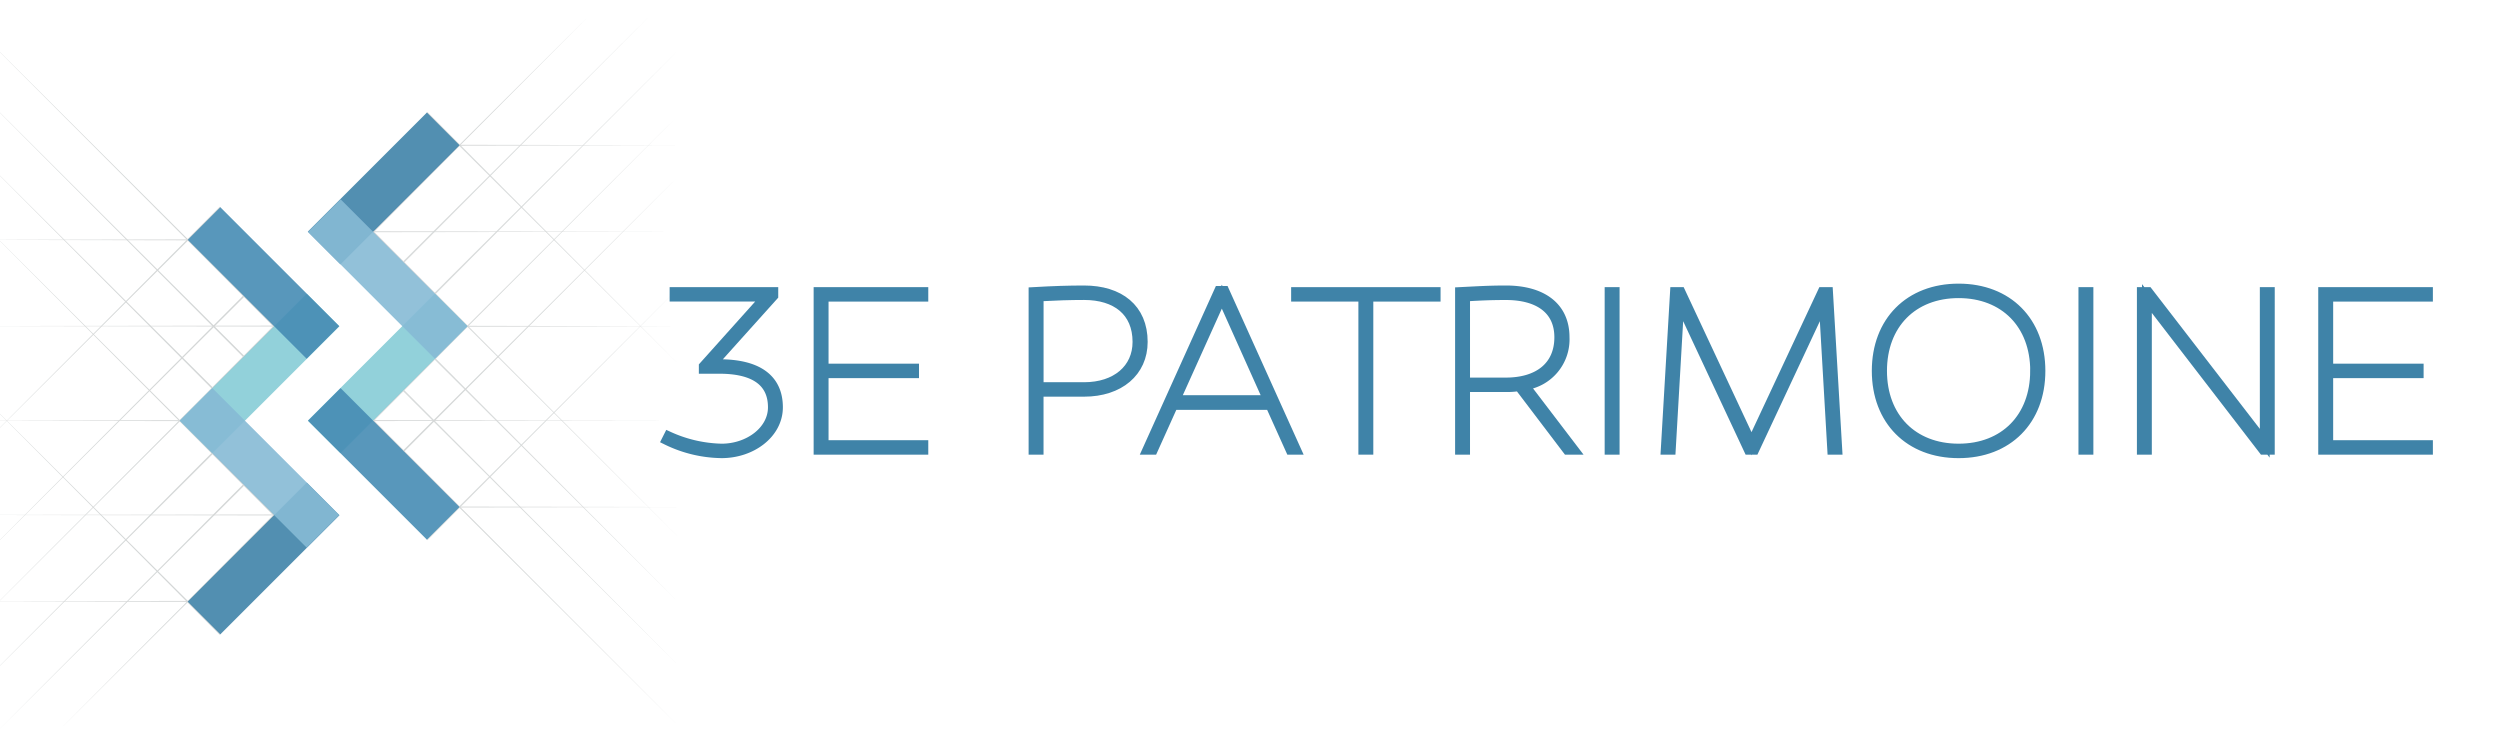 <svg xmlns="http://www.w3.org/2000/svg" xmlns:xlink="http://www.w3.org/1999/xlink" width="255" height="76" viewBox="0 0 255 76">
  <defs>
    <clipPath id="clip-path">
      <rect id="Rectangle_1123" data-name="Rectangle 1123" width="255" height="76" transform="translate(0 0.005)" fill="#fff"/>
    </clipPath>
  </defs>
  <g id="logo-3e-patrimoine" transform="translate(0 -0.005)" clip-path="url(#clip-path)">
    <g id="Groupe_422" data-name="Groupe 422" transform="translate(-40.717 -6.791)">
      <rect id="Rectangle_1120" data-name="Rectangle 1120" width="147.05" height="115.87" transform="translate(0 0)" fill="none"/>
      <g id="Groupe_421" data-name="Groupe 421" transform="translate(36.937 8.378)">
        <g id="Groupe_378" data-name="Groupe 378" transform="translate(41.777 21.999)" opacity="0.9">
          <g id="Groupe_377" data-name="Groupe 377" transform="translate(0 0)">
            <path id="Tracé_536" data-name="Tracé 536" d="M1276.876,330.547l31.164,31.278-31.278-31.164Z" transform="translate(-1276.763 -330.547)" fill="#d4d7d7"/>
          </g>
        </g>
        <g id="Groupe_380" data-name="Groupe 380" transform="translate(47.266 9.841)" opacity="0.9">
          <g id="Groupe_379" data-name="Groupe 379">
            <path id="Tracé_537" data-name="Tracé 537" d="M1302.351,274.118l25.668,25.782-25.782-25.668Z" transform="translate(-1302.237 -274.118)" fill="#d4d7d7"/>
          </g>
        </g>
        <g id="Groupe_382" data-name="Groupe 382" transform="translate(48.083 34.958)" opacity="0.9">
          <g id="Groupe_381" data-name="Groupe 381" transform="translate(0 0)">
            <path id="Tracé_538" data-name="Tracé 538" d="M1306.145,390.693l24.738,24.851-24.852-24.738Z" transform="translate(-1306.031 -390.693)" fill="#d4d7d7"/>
          </g>
        </g>
        <g id="Groupe_384" data-name="Groupe 384" transform="translate(41.778 10.172)" opacity="0.9">
          <g id="Groupe_383" data-name="Groupe 383" transform="translate(0 0)">
            <path id="Tracé_539" data-name="Tracé 539" d="M1307.969,275.654l-31.092,31.206-.114-.114Z" transform="translate(-1276.763 -275.654)" fill="#d4d7d7"/>
          </g>
        </g>
        <g id="Groupe_386" data-name="Groupe 386" transform="translate(48.073 3.458)" opacity="0.9">
          <g id="Groupe_385" data-name="Groupe 385" transform="translate(0)">
            <path id="Tracé_540" data-name="Tracé 540" d="M1330.955,244.49,1306.1,269.461l-.114-.114Z" transform="translate(-1305.983 -244.49)" fill="#d4d7d7"/>
          </g>
        </g>
        <g id="Groupe_388" data-name="Groupe 388" transform="translate(44.882 0.08)" opacity="0.9">
          <g id="Groupe_387" data-name="Groupe 387" transform="translate(0)">
            <path id="Tracé_541" data-name="Tracé 541" d="M1316.307,228.814l-25.019,25.133-.114-.114Z" transform="translate(-1291.174 -228.814)" fill="#d4d7d7"/>
          </g>
        </g>
        <g id="Groupe_389" data-name="Groupe 389" transform="translate(41.777 0)">
          <path id="Tracé_542" data-name="Tracé 542" d="M1298.876,228.441l-22,22.113-.114-.114Z" transform="translate(-1276.763 -228.441)" fill="#d4d7d7"/>
        </g>
        <g id="Groupe_390" data-name="Groupe 390" transform="translate(44.886 16.364)">
          <path id="Tracé_543" data-name="Tracé 543" d="M1319.317,304.392,1291.3,332.519l-.114-.114Z" transform="translate(-1291.19 -304.392)" fill="#d4d7d7"/>
        </g>
        <g id="Groupe_392" data-name="Groupe 392" transform="translate(47.266 27.851)" opacity="0.9">
          <g id="Groupe_391" data-name="Groupe 391">
            <path id="Tracé_544" data-name="Tracé 544" d="M1327.907,357.706l-25.555,25.669-.114-.114Z" transform="translate(-1302.238 -357.706)" fill="#d4d7d7"/>
          </g>
        </g>
        <g id="Groupe_393" data-name="Groupe 393" transform="translate(41.777 41.264)">
          <path id="Tracé_545" data-name="Tracé 545" d="M1276.877,419.962,1308,451.2l-31.238-31.124Z" transform="translate(-1276.763 -419.962)" fill="#d4d7d7"/>
        </g>
        <g id="Groupe_395" data-name="Groupe 395" transform="translate(44.859 38.17)" opacity="0.9">
          <g id="Groupe_394" data-name="Groupe 394" transform="translate(0 0)">
            <path id="Tracé_546" data-name="Tracé 546" d="M1291.18,405.6l28.042,28.156-28.156-28.042Z" transform="translate(-1291.067 -405.599)" fill="#d4d7d7"/>
          </g>
        </g>
        <g id="Groupe_396" data-name="Groupe 396" transform="translate(41.834 41.273)">
          <path id="Tracé_547" data-name="Tracé 547" d="M1277.027,420l31.221.048-31.221.048Z" transform="translate(-1277.027 -420.002)" fill="#d5d7d7"/>
        </g>
        <g id="Groupe_397" data-name="Groupe 397" transform="translate(51.456 31.651)">
          <path id="Tracé_548" data-name="Tracé 548" d="M1321.686,375.342l21.549.048-21.549.048Z" transform="translate(-1321.686 -375.342)" fill="#d5d7d7"/>
        </g>
        <g id="Groupe_398" data-name="Groupe 398" transform="translate(50.65 50.088)">
          <path id="Tracé_549" data-name="Tracé 549" d="M1317.941,460.916l22.406.048-22.406.048Z" transform="translate(-1317.941 -460.916)" fill="#d5d7d7"/>
        </g>
        <g id="Groupe_399" data-name="Groupe 399" transform="translate(50.658 13.185)">
          <path id="Tracé_550" data-name="Tracé 550" d="M1317.978,289.635l22.4.048-22.4.048Z" transform="translate(-1317.978 -289.635)" fill="#d5d7d7"/>
        </g>
        <g id="Groupe_400" data-name="Groupe 400" transform="translate(41.834 22.008)">
          <path id="Tracé_551" data-name="Tracé 551" d="M1277.026,330.587l31.261.048-31.261.048Z" transform="translate(-1277.026 -330.587)" fill="#d5d7d7"/>
        </g>
        <g id="Groupe_414" data-name="Groupe 414" transform="translate(0 0.115)">
          <g id="Groupe_401" data-name="Groupe 401" transform="translate(0 19.385)">
            <path id="Tracé_552" data-name="Tracé 552" d="M1109.172,319.062l-26.312,26.2,26.2-26.312Z" transform="translate(-1082.86 -318.949)" fill="#d4d7d7"/>
          </g>
          <path id="Tracé_553" data-name="Tracé 553" d="M1112.465,361.026,1083.98,389.4l28.372-28.486Z" transform="translate(-1083.738 -332.486)" fill="#d4d7d7"/>
          <g id="Groupe_402" data-name="Groupe 402" transform="translate(0.201 31.526)">
            <path id="Tracé_554" data-name="Tracé 554" d="M1115.392,375.415l-31.6,31.486,31.486-31.6Z" transform="translate(-1083.792 -375.301)" fill="#d4d7d7"/>
          </g>
          <g id="Groupe_403" data-name="Groupe 403" transform="translate(0.136 44.475)">
            <path id="Tracé_555" data-name="Tracé 555" d="M1108.861,435.514l-25.369,25.255,25.255-25.369Z" transform="translate(-1083.492 -435.4)" fill="#d4d7d7"/>
          </g>
          <g id="Groupe_404" data-name="Groupe 404" transform="translate(3.538 47.712)">
            <path id="Tracé_556" data-name="Tracé 556" d="M1124.439,450.54l-25.157,25.043,25.043-25.157Z" transform="translate(-1099.282 -450.427)" fill="#d4d7d7"/>
          </g>
          <path id="Tracé_557" data-name="Tracé 557" d="M1150.1,464.83l-22.068,21.955,21.955-22.068Z" transform="translate(-1118.3 -413.925)" fill="#d4d7d7"/>
          <g id="Groupe_405" data-name="Groupe 405" transform="translate(0.161 19.265)">
            <path id="Tracé_558" data-name="Tracé 558" d="M1083.607,318.391l31.64,31.526-.114.114Z" transform="translate(-1083.607 -318.391)" fill="#d4d7d7"/>
          </g>
          <g id="Groupe_406" data-name="Groupe 406" transform="translate(0.161 36.911)">
            <path id="Tracé_559" data-name="Tracé 559" d="M1083.607,400.295l26.151,26.038-.114.114Z" transform="translate(-1083.607 -400.295)" fill="#d4d7d7"/>
          </g>
          <g id="Groupe_407" data-name="Groupe 407" transform="translate(0.08 12.532)">
            <path id="Tracé_560" data-name="Tracé 560" d="M1083.233,287.14l25.415,25.3-.114.114Z" transform="translate(-1083.233 -287.14)" fill="#d4d7d7"/>
          </g>
          <g id="Groupe_408" data-name="Groupe 408" transform="translate(0.052 6.076)">
            <path id="Tracé_561" data-name="Tracé 561" d="M1083.1,257.179l28.673,28.559-.114.114Z" transform="translate(-1083.102 -257.179)" fill="#d4d7d7"/>
          </g>
          <path id="Tracé_562" data-name="Tracé 562" d="M1083.607,228.977l31.64,31.526-.114.114Z" transform="translate(-1083.446 -228.977)" fill="#d4d7d7"/>
          <path id="Tracé_563" data-name="Tracé 563" d="M1114.75,464.758l-31.7-.048,31.7-.048Z" transform="translate(-1083.006 -413.882)" fill="#d5d7d7"/>
          <path id="Tracé_564" data-name="Tracé 564" d="M1105.275,420.1l-22.042-.048,22.042-.048Z" transform="translate(-1083.153 -378.844)" fill="#d5d7d7"/>
          <path id="Tracé_565" data-name="Tracé 565" d="M1106.094,505.673l-22.845-.048,22.845-.048Z" transform="translate(-1083.165 -445.982)" fill="#d5d7d7"/>
          <path id="Tracé_566" data-name="Tracé 566" d="M1106.082,334.524l-22.849-.048,22.849-.048Z" transform="translate(-1083.153 -311.708)" fill="#d5d7d7"/>
          <path id="Tracé_567" data-name="Tracé 567" d="M1114.9,375.343l-31.664-.048,31.664-.048Z" transform="translate(-1083.153 -343.732)" fill="#d5d7d7"/>
          <g id="Groupe_409" data-name="Groupe 409" transform="translate(22.921 47.522)" opacity="0.9">
            <path id="Tracé_568" data-name="Tracé 568" d="M1201.393,449.541l3.335,3.335L1201.4,456.2l-8.823,8.823-3.334-3.334,8.823-8.823Z" transform="translate(-1189.243 -449.541)" fill="#3f83a8"/>
          </g>
          <g id="Groupe_411" data-name="Groupe 411" transform="translate(22.122 28.257)" opacity="0.9">
            <g id="Groupe_410" data-name="Groupe 410">
              <path id="Tracé_569" data-name="Tracé 569" d="M1198.484,360.127l3.326,3.326-3.326,3.326-9.622,9.622-3.326-3.326,9.622-9.622Z" transform="translate(-1185.536 -360.127)" fill="#86ccd6"/>
            </g>
          </g>
          <g id="Groupe_412" data-name="Groupe 412" transform="translate(22.929 19.442)" opacity="0.9">
            <rect id="Rectangle_1121" data-name="Rectangle 1121" width="4.704" height="17.156" transform="translate(0 3.326) rotate(-45)" fill="#468cb4"/>
          </g>
          <g id="Groupe_413" data-name="Groupe 413" transform="translate(22.106 37.889)" opacity="0.9">
            <path id="Tracé_570" data-name="Tracé 570" d="M1192.12,408.16l9.617,9.617-3.326,3.326-9.616-9.617-3.333-3.324,3.333-3.329Z" transform="translate(-1185.461 -404.834)" fill="#86bad5"/>
          </g>
        </g>
        <g id="Groupe_415" data-name="Groupe 415" transform="translate(35.173 9.898)" opacity="0.9">
          <path id="Tracé_571" data-name="Tracé 571" d="M1249.445,289.866l-3.335-3.335,3.327-3.326,8.823-8.823,3.334,3.335-8.823,8.823Z" transform="translate(-1246.11 -274.382)" fill="#3f83a8"/>
        </g>
        <g id="Groupe_417" data-name="Groupe 417" transform="translate(35.181 28.372)" opacity="0.9">
          <g id="Groupe_416" data-name="Groupe 416" transform="translate(0 0)">
            <path id="Tracé_572" data-name="Tracé 572" d="M1249.475,376.4l-3.327-3.326,3.327-3.326,9.622-9.622,3.326,3.326-9.622,9.622Z" transform="translate(-1246.148 -360.127)" fill="#86ccd6"/>
          </g>
        </g>
        <g id="Groupe_418" data-name="Groupe 418" transform="translate(35.192 38.005)" opacity="0.9">
          <rect id="Rectangle_1122" data-name="Rectangle 1122" width="4.704" height="17.156" transform="translate(0 3.326) rotate(-45)" fill="#468cb4"/>
        </g>
        <g id="Groupe_419" data-name="Groupe 419" transform="translate(35.197 18.745)" opacity="0.9">
          <path id="Tracé_573" data-name="Tracé 573" d="M1255.837,328.388l-9.617-9.617,3.326-3.326,9.617,9.617,3.332,3.324-3.332,3.329Z" transform="translate(-1246.221 -315.444)" fill="#86bad5"/>
        </g>
        <g id="Groupe_420" data-name="Groupe 420" transform="translate(71.778 27.851)">
          <path id="Tracé_574" data-name="Tracé 574" d="M973.364,643.356h.757c3.833,0,5.985,1.443,5.985,4.4,0,2.673-2.674,4.684-5.748,4.684a13.053,13.053,0,0,1-5.607-1.348l.19-.378a13.721,13.721,0,0,0,5.417,1.253c2.768,0,5.228-1.821,5.228-4.21,0-2.673-1.964-3.927-5.465-3.927h-1.585v-.26l6.364-7.1h-9.344V636h10.077v.379Z" transform="translate(-968.751 -635.644)" fill="#3f83a8" stroke="#3f83a8" stroke-width="1"/>
          <path id="Tracé_575" data-name="Tracé 575" d="M1027.39,643.805v.473h-9.226v7.333h10.172v.473h-10.693V636h10.693v.473h-10.172v7.333Z" transform="translate(-1002.15 -635.644)" fill="#3f83a8" stroke="#3f83a8" stroke-width="1"/>
          <path id="Tracé_576" data-name="Tracé 576" d="M1097.981,640.728c0,3.052-2.389,5.086-5.985,5.086h-4.636v5.914h-.521V635.642c2.082-.118,3.549-.166,5.157-.166C1095.592,635.476,1097.981,637.321,1097.981,640.728ZM1092,645.341c3.265,0,5.441-1.845,5.441-4.613,0-3.123-2.176-4.778-5.441-4.778-1.467,0-2.815.047-4.636.142v9.249Z" transform="translate(-1049.418 -635.287)" fill="#3f83a8" stroke="#3f83a8" stroke-width="1"/>
          <path id="Tracé_577" data-name="Tracé 577" d="M1124.058,651.83h-.568l7.31-16.2h.544l7.309,16.2h-.567l-2.058-4.566h-9.912Zm2.271-5.062h9.486l-4.731-10.551Z" transform="translate(-1074.454 -635.389)" fill="#3f83a8" stroke="#3f83a8" stroke-width="1"/>
          <path id="Tracé_578" data-name="Tracé 578" d="M1178.719,652.085h-.521V636.472h-6.86V636h14.241v.473h-6.86Z" transform="translate(-1107.14 -635.644)" fill="#3f83a8" stroke="#3f83a8" stroke-width="1"/>
          <path id="Tracé_579" data-name="Tracé 579" d="M1230.144,645.246a8.18,8.18,0,0,1-1.348.095h-4.163v6.387h-.521V635.642c1.917-.095,3-.166,4.684-.166,3.6,0,5.985,1.608,5.985,4.778a4.725,4.725,0,0,1-4.092,4.9l5.015,6.576h-.638Zm-1.348-.378c3.265,0,5.441-1.609,5.441-4.613,0-2.886-2.176-4.3-5.441-4.3-1.514,0-2.554.047-4.163.142v8.776Z" transform="translate(-1143.19 -635.287)" fill="#3f83a8" stroke="#3f83a8" stroke-width="1"/>
          <path id="Tracé_580" data-name="Tracé 580" d="M1272.777,652.085h-.521V636h.521Z" transform="translate(-1176.078 -635.644)" fill="#3f83a8" stroke="#3f83a8" stroke-width="1"/>
          <path id="Tracé_581" data-name="Tracé 581" d="M1299.356,652.085h-.567l-7.073-15.116-.875,15.116h-.521l.946-16.086h.568l7.239,15.471L1306.312,636h.568l.946,16.086h-.521l-.875-15.116Z" transform="translate(-1188.417 -635.644)" fill="#3f83a8" stroke="#3f83a8" stroke-width="1"/>
          <path id="Tracé_582" data-name="Tracé 582" d="M1374.948,643.277c0,5.039-3.336,8.4-8.351,8.4s-8.351-3.359-8.351-8.4,3.336-8.4,8.351-8.4S1374.948,638.239,1374.948,643.277Zm-.544,0c0-4.755-3.122-7.925-7.806-7.925s-7.806,3.17-7.806,7.925,3.123,7.925,7.806,7.925S1374.4,648.032,1374.4,643.277Z" transform="translate(-1234.819 -634.879)" fill="#3f83a8" stroke="#3f83a8" stroke-width="1"/>
          <path id="Tracé_583" data-name="Tracé 583" d="M1425.278,652.085h-.521V636h.521Z" transform="translate(-1280.252 -635.644)" fill="#3f83a8" stroke="#3f83a8" stroke-width="1"/>
          <path id="Tracé_584" data-name="Tracé 584" d="M1456.626,652.085h-.662l-11.875-15.423v15.423h-.521V636h.639l11.9,15.424V636h.52Z" transform="translate(-1293.101 -635.644)" fill="#3f83a8" stroke="#3f83a8" stroke-width="1"/>
          <path id="Tracé_585" data-name="Tracé 585" d="M1511.685,643.805v.473h-9.226v7.333h10.172v.473h-10.693V636h10.693v.473H1502.46v7.333Z" transform="translate(-1332.975 -635.644)" fill="#3f83a8" stroke="#3f83a8" stroke-width="1"/>
        </g>
      </g>
    </g>
  </g>
</svg>
